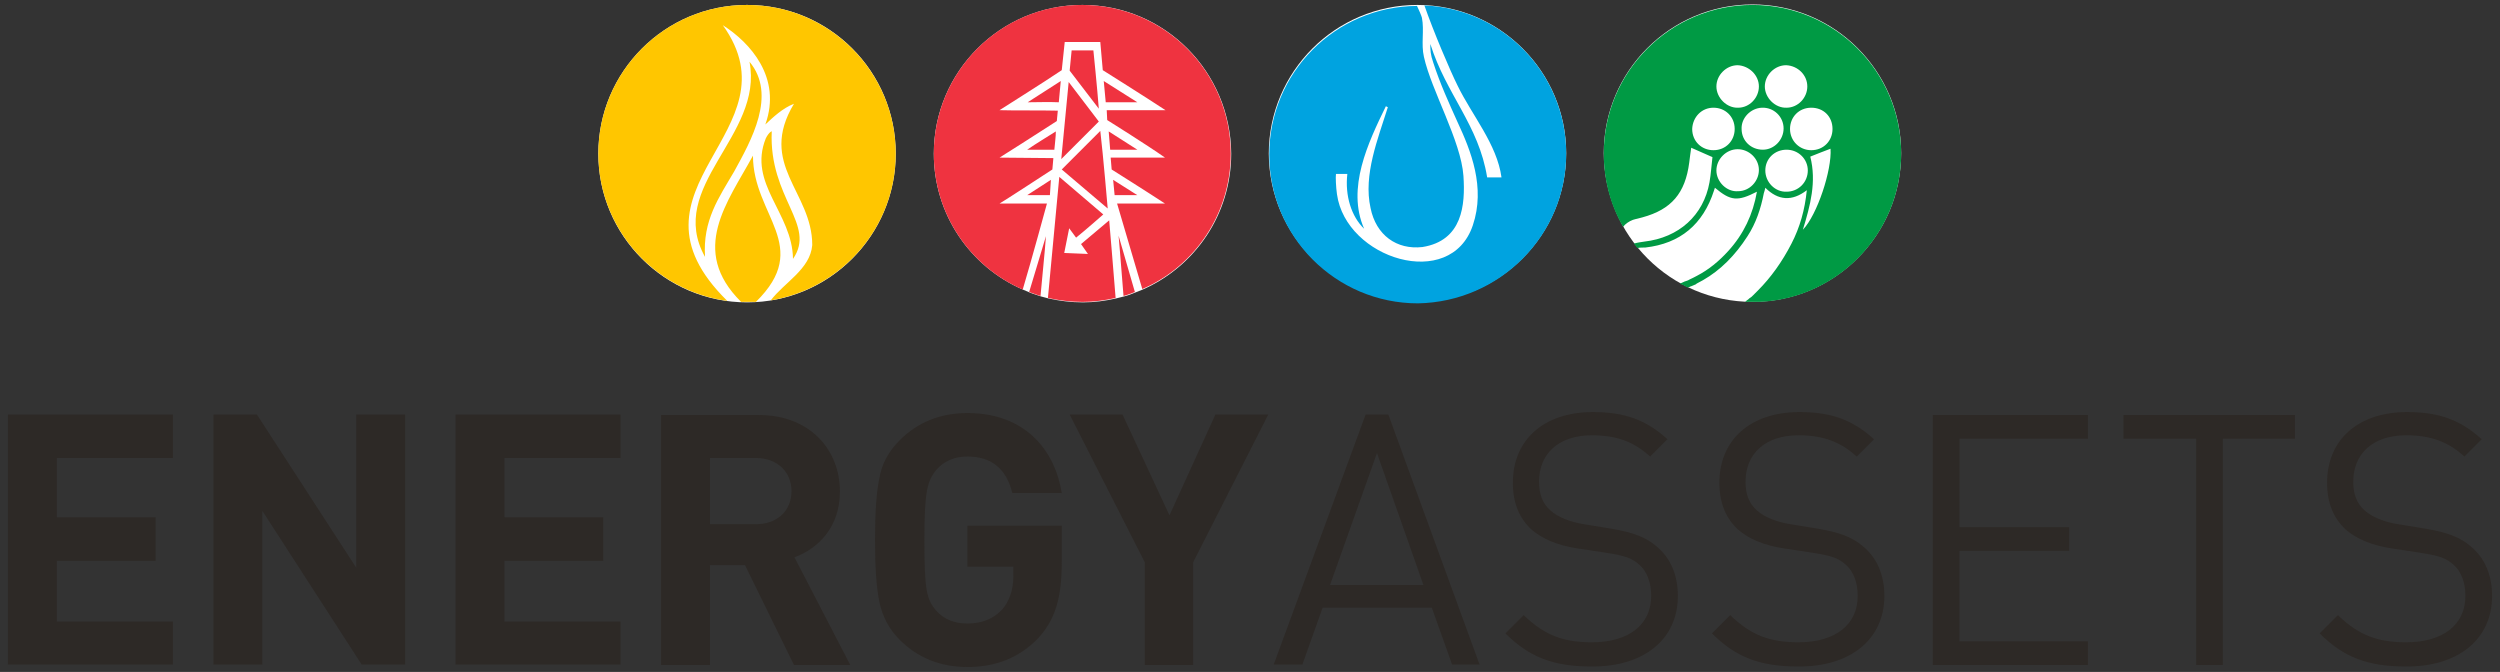 <?xml version="1.0" encoding="utf-8"?>
<!-- Generator: Adobe Illustrator 26.0.3, SVG Export Plug-In . SVG Version: 6.00 Build 0)  -->
<svg version="1.0" id="Layer_1" xmlns="http://www.w3.org/2000/svg" xmlns:xlink="http://www.w3.org/1999/xlink" x="0px" y="0px"
	 viewBox="0 0 506 136" style="enable-background:new 0 0 506 136;" xml:space="preserve">
<rect x="0" y="0" width="506" height="136" fill="#333333" stroke="none"/>
<style type="text/css">
	.st0{fill:#2D2926;}
	.st1{fill:#FFFFFF;}
	.st2{fill:#00A3E0;}
	.st3{fill:#EF3340;}
	.st4{fill:#FFC600;}
	.st5{fill:#009A44;}
</style>
<g>
	<path class="st0" d="M504.4,120.6c0-4.2-1.5-7.7-4.3-10c-2.1-1.8-4.5-2.8-9.2-3.6l-5.5-0.9c-2.6-0.4-5.3-1.4-6.8-2.8
		c-1.6-1.4-2.3-3.3-2.3-5.8c0-5.6,3.9-9.4,10.7-9.4c5.3,0,8.7,1.5,11.8,4.3l3.5-3.5c-4.3-3.9-8.6-5.5-15.1-5.5
		c-10,0-16.2,5.7-16.2,14.3c0,4.1,1.3,7.2,3.8,9.5c2.2,1.9,5.3,3.2,9.3,3.8l5.9,0.9c3.7,0.6,5,1,6.6,2.4c1.6,1.4,2.4,3.7,2.4,6.3
		c0,5.9-4.6,9.4-12,9.4c-5.7,0-9.6-1.4-13.8-5.5l-3.7,3.7c4.8,4.8,9.7,6.7,17.4,6.7C497.4,135,504.4,129.5,504.4,120.6 M464.5,88.8
		v-4.8h-34.7v4.8h14.7v45.8h5.4V88.8H464.5z M422.6,134.6v-4.8h-26v-18.3h22.2v-4.8h-22.2V88.8h26v-4.8h-31.4v50.6H422.6z
		 M381.4,120.6c0-4.2-1.5-7.7-4.3-10c-2.1-1.8-4.5-2.8-9.2-3.6l-5.5-0.9c-2.6-0.4-5.3-1.4-6.8-2.8c-1.6-1.4-2.3-3.3-2.3-5.8
		c0-5.6,3.9-9.4,10.7-9.4c5.3,0,8.7,1.5,11.8,4.3l3.5-3.5c-4.3-3.9-8.6-5.5-15.1-5.5c-10,0-16.2,5.7-16.2,14.3
		c0,4.1,1.3,7.2,3.8,9.5c2.2,1.9,5.3,3.2,9.3,3.8l5.9,0.9c3.7,0.6,5,1,6.6,2.4c1.6,1.4,2.4,3.7,2.4,6.3c0,5.9-4.6,9.4-12,9.4
		c-5.7,0-9.6-1.4-13.8-5.5l-3.7,3.7c4.8,4.8,9.7,6.7,17.4,6.7C374.4,135,381.4,129.5,381.4,120.6 M339.6,120.6c0-4.2-1.5-7.7-4.3-10
		c-2.1-1.8-4.5-2.8-9.2-3.6l-5.5-0.9c-2.6-0.4-5.3-1.4-6.8-2.8c-1.6-1.4-2.3-3.3-2.3-5.8c0-5.6,3.9-9.4,10.7-9.4
		c5.3,0,8.7,1.5,11.8,4.3l3.5-3.5c-4.3-3.9-8.6-5.5-15.1-5.5c-10,0-16.2,5.7-16.2,14.3c0,4.1,1.3,7.2,3.8,9.5
		c2.2,1.9,5.3,3.2,9.3,3.8l5.9,0.9c3.7,0.6,5,1,6.6,2.4c1.6,1.4,2.4,3.7,2.4,6.3c0,5.9-4.6,9.4-12,9.4c-5.7,0-9.6-1.4-13.8-5.5
		l-3.7,3.7c4.8,4.8,9.7,6.7,17.4,6.7C332.6,135,339.6,129.5,339.6,120.6 M288.1,118.4h-18.9l9.5-26.7L288.1,118.4z M299.5,134.6
		L281,83.9h-4.6l-18.6,50.6h5.8l4.1-11.5h22.1l4.1,11.5H299.5z M256.7,83.9H246l-9.3,20.4l-9.5-20.4h-10.7l15.2,29.9v20.8h9.8v-20.8
		L256.7,83.9z M214.9,113.8v-7.4h-19.1v8.3h9.3v1.9c0,2.8-0.8,5.1-2.3,6.8c-1.8,1.9-4.1,2.8-7,2.8c-2.7,0-4.8-0.9-6.3-2.6
		c-2-2.3-2.4-4.3-2.4-14.3c0-10,0.6-11.9,2.4-14.2c1.6-1.8,3.7-2.7,6.3-2.7c4.9,0,7.9,2.5,9.1,7.4h10c-1.4-8.8-7.5-16.2-19.1-16.2
		c-5.4,0-10,1.8-13.7,5.5c-2.2,2.2-3.6,4.7-4.1,7.6c-0.6,2.8-0.9,7-0.9,12.6s0.3,9.7,0.9,12.6c0.6,2.8,1.9,5.4,4.1,7.6
		c3.7,3.7,8.3,5.5,13.7,5.5c5.7,0,10.4-1.8,14.3-5.8C213.5,125.5,214.9,121.2,214.9,113.8 M160.2,99.4c0,3.9-2.8,6.7-7.2,6.7h-9.3
		V92.7h9.3C157.3,92.7,160.2,95.5,160.2,99.4 M172.1,134.6l-11.3-21.8c4.9-1.8,9.2-6.2,9.2-13.3c0-8.5-6.1-15.5-16.4-15.5h-19.8
		v50.6h9.9v-20.2h7.1l9.9,20.2H172.1z M125.6,134.6v-8.8h-23.5v-12.3h20v-8.8h-20V92.7h23.5v-8.8H92.2v50.6H125.6z M82,134.6V83.9
		h-9.9v31L52,83.9h-8.8v50.6h9.9v-31.1l20.1,31.1H82z M35,134.6v-8.8H11.5v-12.3h20v-8.8h-20V92.7H35v-8.8H1.6v50.6H35z"/>
	<path class="st1" d="M286.9,61.1c16.6,0,30.1-13.5,30.1-30.1C317,14.5,303.5,1,286.9,1c-16.6,0-30.1,13.5-30.1,30.1
		C256.9,47.7,270.3,61.1,286.9,61.1"/>
	<path class="st2" d="M317,31.1c0-16.1-12.7-29.3-28.7-30c1.8,5.2,5.2,13.2,6.7,16.2c2.9,6,8,11.9,8.9,18.6l-2.9,0
		c-1.7-10.6-8.3-16.8-11.5-27c0,1.2,0,2.1,0.6,3.8c1.4,4.3,3.1,8,4.9,12c2.7,5.8,5.7,13.2,3.1,20.9c-4.5,13.4-25.7,6.8-27.5-6.3
		c-0.2-1.4-0.3-3.5-0.2-4.1l2.3,0c-0.5,4.4,0.8,8.6,3.4,11.1c-3.6-8.2,0.8-17.4,4.4-24.8l0.4,0.2c-2,6.4-5,13.7-3.5,20.4
		c1.1,5.5,5.3,8.5,10.5,7.9c8.1-1.3,8.7-8.5,8.3-14.4c-0.5-7.1-6.5-17.3-8-24.1c-0.6-2.6,0.1-5.3-0.4-7.9c-0.1-0.4-0.6-1.6-1-2.4
		c-16.5,0.1-29.9,13.5-29.9,30.1c0,16.6,13.5,30.1,30.1,30.1C303.5,61.1,317,47.7,317,31.1"/>
	<path class="st1" d="M219.1,1C202.5,1,189,14.5,189,31.1c0,12.3,7.4,22.9,18,27.5c0.5,0.2,0.9,0.4,1.4,0.6c0.7,0.3,1.5,0.5,2.3,0.8
		c0.5,0.1,1,0.3,1.5,0.4c2.2,0.5,4.6,0.8,7,0.8c2.3,0,4.5-0.3,6.7-0.8c0.5-0.1,1.1-0.3,1.6-0.4c0.8-0.2,1.6-0.5,2.3-0.8
		c0.5-0.2,1-0.4,1.5-0.6c10.6-4.7,17.9-15.2,17.9-27.5C249.1,14.5,235.7,1,219.1,1"/>
	<path class="st3" d="M227.4,59.9C227.4,59.9,227.4,59.9,227.4,59.9c0.8-0.2,1.5-0.5,2.3-0.8c-2-6.9-3.3-11.4-3.3-11.4
		S226.8,52.1,227.4,59.9 M212.1,60.3c2.2,0.5,4.6,0.8,7,0.8c2.3,0,4.5-0.3,6.7-0.8c-0.4-5.1-1.3-15.7-1.3-15.7l-5.7,4.8l1.4,2
		l-4.8-0.2l1-5c0,0,1.4,1.9,1.4,1.9c2-1.6,5.5-4.7,5.5-4.7l-8.9-7.6L212.1,60.3z M225.3,36.4l0.3,3.1l4.6,0
		C230.2,39.5,226.9,37.4,225.3,36.4 M224.4,26.6l0.3,3.7l5.5,0C230.2,30.3,226.3,27.8,224.4,26.6 M224.2,42.2c0,0-0.9-10.6-1.5-15.7
		c-2.6,2.6-7.8,7.8-7.8,7.8L224.2,42.2z M230.2,20.7l-6.8-4.3l0.4,4.3L230.2,20.7z M216.9,10.2l-0.4,4.1l5.9,7.7
		c-0.3-4-1.1-11.8-1.1-11.8L216.9,10.2z M214.8,32.2l7.6-7.6l-6.1-8L214.8,32.2z M214.3,20.7l0.4-4.3c0,0-4.5,2.9-6.7,4.3
		C210.1,20.7,212.2,20.6,214.3,20.7 M207.9,30.3c1.8,0,3.6,0,5.5,0c0.1-1.2,0.3-2.6,0.3-3.7C211.8,27.8,209.8,29,207.9,30.3
		 M210.6,59.9L210.6,59.9c0.3-3.5,0.9-9.1,1.1-12.1c-0.9,3.1-2.4,7.9-3.4,11.3C209.1,59.4,209.9,59.7,210.6,59.9 M207.9,39.5
		c0,0,3.1,0,4.6,0l0.2-3.1L207.9,39.5z M249.1,31.1c0-16.6-13.5-30.1-30.1-30.1C202.5,1,189,14.5,189,31.1c0,12.3,7.4,22.9,18,27.5
		c0,0,0,0,0,0c1.8-6,4.9-17.4,4.9-17.4l-9.6,0c0.9-0.5,10.7-6.9,10.7-6.9l0.2-2.3l-10.9-0.1c0.2-0.1,7.9-5,11.6-7.4
		c0.1-0.7,0.1-1.4,0.2-2.1c-3.9-0.1-8.4,0-11.8-0.1c0.9-0.6,8.6-5.4,12.6-8.1c0.2-1.9,0.6-5.7,0.6-5.7l7.2,0l0.5,5.7
		c0,0,8.6,5.4,12.7,8.1c-4,0-11.9,0-11.9,0l0.1,2c0,0,8,5,11.7,7.6l-11,0l0.2,2.4c0,0,7.3,4.6,10.8,6.9l-9.7,0
		c0,0,3.3,11.2,5.1,17.3c0,0,0,0,0,0C241.8,53.9,249.1,43.3,249.1,31.1"/>
	<path class="st1" d="M181.3,31.1c0,16.6-13.5,30.1-30.1,30.1c-16.6,0-30.1-13.5-30.1-30.1c0-16.6,13.5-30.1,30.1-30.1
		C167.9,1,181.3,14.5,181.3,31.1"/>
	<path class="st4" d="M150,61.1c0.4,0,0.8,0,1.3,0c0.6,0,1.1,0,1.7,0c11.5-11.3-0.6-17.4-0.6-29.6C147.3,40.9,139.4,50.6,150,61.1
		 M156.2,26.6c0-0.1-0.6,0.2-1.2,1.4c-3.7,9.2,5.4,15.1,5.5,24.4C165.3,45.5,155.6,40.1,156.2,26.6 M151.7,12.5
		c2.9,15-17,25.2-9,39.5c-0.5-7.4,2.8-12,5.9-17.3C152,28.5,157.3,19.2,151.7,12.5 M181.3,31.1c0-16.6-13.5-30.1-30.1-30.1
		c-16.6,0-30.1,13.5-30.1,30.1c0,15.2,11.4,27.8,26.1,29.8c-23.4-23,14.6-34.2-0.9-55.8c5.5,3.5,12,10.6,8.6,20.1
		c1.6-1.5,3.5-3.3,5.8-4.2c-7.4,12.3,3.7,17.8,3.7,28.6c-0.4,4.9-5.7,7.6-8.4,11.2C170.4,58.4,181.3,46,181.3,31.1"/>
	<path class="st1" d="M354.7,61.1c16.6,0,30.1-13.5,30.1-30.1c0-16.6-13.5-30.1-30.1-30.1c-16.6,0-30.1,13.5-30.1,30.1
		C324.7,47.7,338.1,61.1,354.7,61.1"/>
	<path class="st5" d="M370.9,26.1c0,2.4-1.8,4.3-4.3,4.3c-2.4,0-4.3-1.9-4.3-4.3c0-2.4,1.8-4.3,4.3-4.3
		C369.1,21.8,370.9,23.6,370.9,26.1 M365.8,17.5c0,2.3-1.9,4.3-4.2,4.3c-2.3,0.1-4.4-2-4.4-4.3c0-2.3,2-4.3,4.3-4.3
		C363.9,13.3,365.8,15.2,365.8,17.5 M356.6,21.8c2.4-0.1,4.4,1.8,4.4,4.2c0,2.3-1.9,4.3-4.2,4.3c-2.4,0-4.3-1.8-4.3-4.2
		C352.4,23.9,354.3,21.9,356.6,21.8 M356,17.5c0,2.3-1.9,4.3-4.2,4.3c-2.3,0.1-4.4-2-4.4-4.3c0-2.3,2-4.3,4.3-4.3
		C354,13.3,356,15.2,356,17.5 M346.8,21.8c2.4,0,4.3,1.8,4.3,4.3c0,2.4-1.8,4.3-4.3,4.3c-2.4,0-4.3-1.8-4.3-4.3
		C342.6,23.7,344.4,21.8,346.8,21.8 M347.4,34.5c0-2.3,2-4.3,4.3-4.3c2.3,0,4.3,1.9,4.3,4.2c0,2.3-1.9,4.3-4.2,4.3
		C349.5,38.9,347.4,36.8,347.4,34.5 M357.3,34.5c0-2.4,1.9-4.2,4.3-4.2c2.4,0,4.3,1.9,4.3,4.2c0,2.4-1.9,4.3-4.3,4.3
		C359.3,38.9,357.3,36.9,357.3,34.5 M366.4,31.7c1.3-0.5,2.7-1.1,4.1-1.6c0.3,4.3-2.7,13.4-5.6,16.4
		C366.4,41.6,367.7,36.8,366.4,31.7 M384.8,31.1c0-16.6-13.5-30.1-30.1-30.1c-16.6,0-30.1,13.5-30.1,30.1c0,5.4,1.4,10.5,3.9,14.8
		c0.5-0.6,1.2-1.1,2-1.4c0.6-0.2,1.3-0.3,1.9-0.5c5.9-1.6,8.7-4.9,9.5-11.1c0.1-1.1,0.3-2.1,0.4-3c1.5,0.7,3,1.3,4.3,1.9
		c-0.2,1.6-0.3,3.4-0.6,5.1c-1.2,6.7-6.2,11.2-13.2,12c-0.7,0.1-1.4,0.2-2.1,0.4c0.2,0.3,0.5,0.6,0.7,0.9c0.5-0.1,1.1-0.1,1.6-0.1
		c7.1-0.8,11.7-4.7,13.9-11.5c0.1-0.2,0.1-0.4,0.2-0.6c3.2,2.7,4.6,2.8,8.5,0.8c-0.8,4.6-2.7,8.6-5.8,12c-1.9,2.1-4,3.8-6.3,5
		c-0.5,0.3-1,0.5-1.6,0.8c-0.1,0.1-0.2,0.1-0.4,0.2c-0.1,0-0.2,0.1-0.3,0.1c-0.1,0-0.2,0.1-0.3,0.1c-0.1,0.1-0.3,0.1-0.4,0.2
		c-0.2,0.1-0.3,0.1-0.5,0.2c0.1,0,0.1,0.1,0.2,0.1c0.1,0,0.1,0.1,0.2,0.1c0.1,0,0.2,0.1,0.3,0.1c0.1,0.1,0.2,0.1,0.3,0.2
		c0.2,0.1,0.4,0.2,0.6,0.3c0.2-0.1,0.4-0.1,0.5-0.2c0.1,0,0.2-0.1,0.3-0.1c0.2-0.1,0.5-0.2,0.7-0.3c0.1,0,0.2-0.1,0.3-0.2
		c0.4-0.2,0.9-0.5,1.3-0.7c3.5-2,6.5-5,9-8.9c1.7-2.6,2.7-5.6,3.3-8.7c0.1-0.3,0.2-0.6,0.3-1.1c2.6,2.6,5.4,2.8,8.4,0.5
		c-0.4,4-1.4,7.5-3.1,10.8c-1.9,3.7-4.2,6.9-6.8,9.5c-0.1,0.1-0.2,0.2-0.3,0.3c-0.2,0.2-0.5,0.5-0.7,0.7c-0.2,0.2-0.4,0.4-0.6,0.5
		c-0.2,0.1-0.3,0.3-0.5,0.4c-0.2,0.1-0.3,0.3-0.5,0.4c0.1,0,0.2,0,0.3,0c0.2,0,0.4,0,0.5,0c0.1,0,0.2,0,0.4,0c0.2,0,0.4,0,0.5,0
		c0.3,0,0.5,0,0.8,0c0.2,0,0.3,0,0.5,0C372,60.4,384.8,47.2,384.8,31.1"/>
</g>
</svg>

